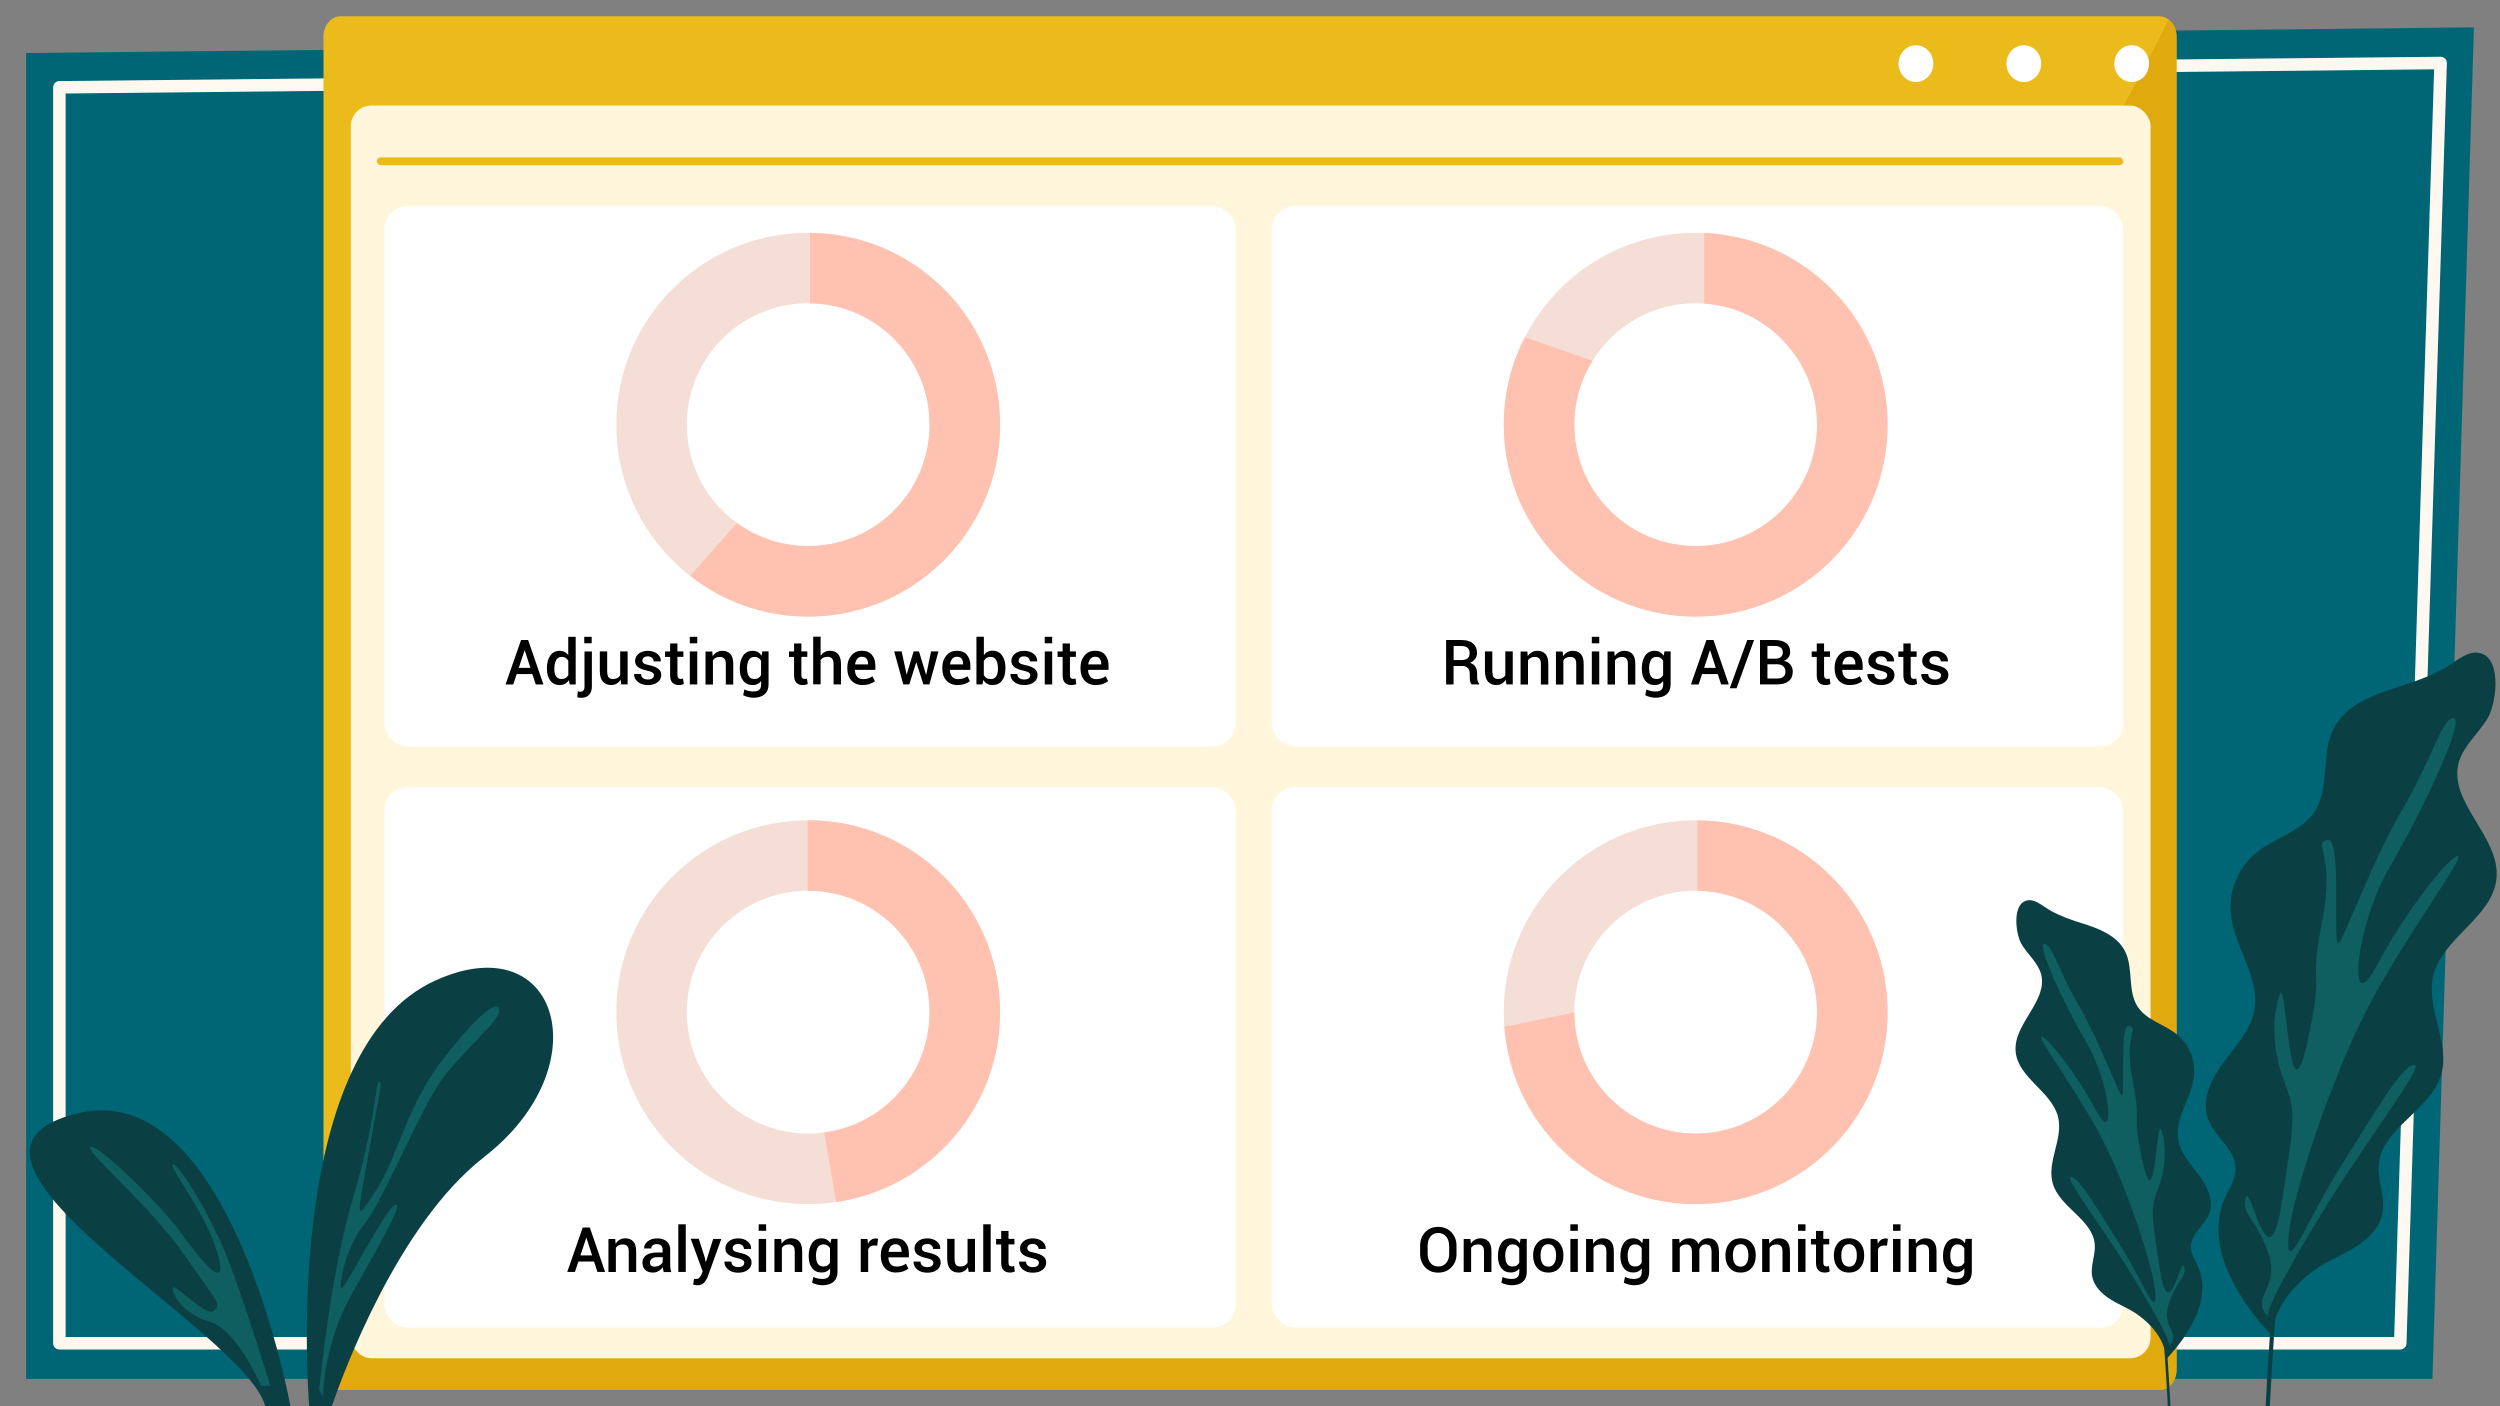 <?xml version="1.0" encoding="UTF-8"?>
<svg id="main" xmlns="http://www.w3.org/2000/svg" viewBox="0 0 400 225">
  <rect x="0" y="0" width="400" height="225" fill="#808080" stroke="none"/>
  <defs>
    <style>
      .cls-1 {
        fill: #0a4044;
      }

      .cls-1, .cls-2, .cls-3, .cls-4, .cls-5, .cls-6, .cls-7, .cls-8, .cls-9, .cls-10, .cls-11 {
        stroke-width: 0px;
      }

      .cls-2 {
        fill: #0f5e60;
      }

      .cls-3 {
        fill: #f4ded6;
      }

      .cls-5 {
        fill: #ffc2b0;
      }

      .cls-6 {
        fill: #ebbb1c;
      }

      .cls-7 {
        fill: #e0a90e;
      }

      .cls-8 {
        fill: #fff;
      }

      .cls-9 {
        fill: #006675;
      }

      .cls-10 {
        fill: #fef9f0;
      }

      .cls-11 {
        fill: #fff6dc;
      }
    </style>
  </defs>
  <g id="main-2" data-name="main">
    <g id="background">
      <polygon class="cls-9" points="395.83 4.38 389.19 220.62 4.17 220.62 4.17 8.48 395.83 4.38"/>
      <path class="cls-10" d="m8.5,214.92V13.97c0-.55.44-.99.99-1l381-3.89c.26.01.53.11.73.3.19.19.29.46.28.73l-6.46,204.84c-.02.54-.46.97-1,.97H9.5c-.55,0-1-.45-1-1ZM389.47,11.09L10.5,14.96v198.96s372.57,0,372.57,0l6.39-202.83Z"/>
    </g>
    <g id="plant">
      <path class="cls-1" d="m362.53,225h.64c.2-3.9.42-7.59.67-11.2.06-.85.12-1.72.18-2.58.12-1.54.24-3.11.36-4.7,1.59-19.33,4.4-41.33,9.41-58.43,2.36-8.05,5.2-15.01,8.63-20.1l-.53-.35c-3.18,4.72-5.86,11.02-8.11,18.3-1.19,3.84-2.26,7.94-3.23,12.23,0,0,0,0,0,0-.88,3.89-1.67,7.92-2.38,12.04-.52,2.98-.99,6.01-1.43,9.05-.6,4.15-1.12,8.33-1.59,12.47h0c-.62,5.58-1.14,11.09-1.55,16.38-.14,1.81-.27,3.59-.4,5.33,0,.1-.01.2-.02.3-.25,3.63-.48,7.33-.68,11.25Z"/>
      <path class="cls-1" d="m383.78,109.89c-4.06,1.25-8.49,2.92-10.41,6.7-2.08,4.11-.51,9.51-3.08,13.33-2.13,3.17-6.34,4.1-9.3,6.51-2.82,2.3-4.4,6.04-4.08,9.66.47,5.34,4.71,10.17,3.79,15.45-.57,3.23-2.95,5.77-4.91,8.39s-3.63,6-2.51,9.08c1.06,2.9,4.41,4.89,4.41,7.98,0,1.72-1.07,3.22-1.76,4.79-1.71,3.91-1.01,8.53.84,12.36,1.86,3.84,3.95,6.53,6.81,9.68.15-4.42,3.28-8.19,6.9-10.73,1.98-1.39,4.29-2.26,6.35-3.54,2.06-1.28,3.97-3.14,4.39-5.53.44-2.51-.83-5.04-.63-7.59.47-5.98,8.35-8.76,10.01-14.53,1.47-5.11-2.49-10.54-1.29-15.72,1.44-6.19,9.62-9.41,10.14-15.75.55-6.62-7.8-12.05-6.04-18.45.77-2.78,3.28-4.7,4.7-7.22,1.38-2.45,2.35-10.23-1.97-10.35-1.66-.05-3.59,1.69-4.93,2.45-2.36,1.33-4.84,2.21-7.43,3Z"/>
      <path class="cls-2" d="m362.95,210.69s-1.56.31,6.79-13.71c8.34-14.02,18.42-26.62,16.53-26.62s-6.19,7.47-11.6,16.03c-5.42,8.55-8.57,17.38-8.57,12.33,0-5.04,5.67-22.69,11.34-34.66,5.67-11.97,17.15-27.07,15.82-27.09s-8.43,8.89-13.07,17.67c-4.64,8.78-3.49-6.25,2.24-16.06,5.73-9.82,12.03-23.68,10.14-23.68s-3.12,5.89-8.18,14.6c-5.06,8.72-8.84,19.43-10.1,21.32-1.26,1.89.58-17.1-1.91-16.43-2.5.67,1.38,1.84-.87,13.23s.58,6.06-2.41,19.44c-2.99,13.38-3.18-10.94-4.34-7.92s-1.33,8.56.64,13.67,1.8,5.87-.32,19.67c-2.12,13.8-5-3.43-5.76-.8-.77,2.63,1.75,3.26,3.65,8.93s-3.15,6.93,0,10.08Z"/>
    </g>
    <g id="tab">
      <g id="group">
        <path class="cls-6" d="m348.24,5.83v213.34c0,1.79-1.23,3.23-2.75,3.23H54.51c-1.52,0-2.75-1.45-2.75-3.23V5.83c0-1.78,1.23-3.23,2.75-3.23h290.97c.56,0,1.07.19,1.5.53.75.57,1.25,1.57,1.25,2.69Z"/>
        <path class="cls-7" d="m348.24,5.83v213.34c0,1.79-1.23,3.23-2.75,3.23H54.52c-1.52,0-2.75-1.45-2.75-3.23v-8.91c7.45-.34,14.74-.93,21.89-1.75,1.08-.13,2.15-.25,3.21-.39,5.04-.63,9.99-1.36,14.87-2.21,5.31-.92,10.54-1.97,15.67-3.13C256.74,169,330.78,35.95,346.99,3.14c.75.57,1.25,1.56,1.25,2.69Z"/>
        <ellipse class="cls-8" cx="306.55" cy="10.18" rx="2.78" ry="2.94"/>
        <ellipse class="cls-8" cx="323.81" cy="10.18" rx="2.78" ry="2.94"/>
        <ellipse class="cls-8" cx="341.07" cy="10.18" rx="2.78" ry="2.94"/>
      </g>
      <rect class="cls-11" x="56.13" y="16.89" width="287.96" height="200.43" rx="3.29" ry="3.29"/>
    </g>
    <g id="frames">
      <rect class="cls-8" x="61.5" y="32.98" width="136.21" height="86.45" rx="3.69" ry="3.69"/>
      <rect class="cls-8" x="203.49" y="32.98" width="136.21" height="86.45" rx="3.69" ry="3.69"/>
      <rect class="cls-8" x="61.5" y="125.98" width="136.21" height="86.45" rx="3.69" ry="3.69"/>
      <rect class="cls-8" x="203.49" y="125.98" width="136.21" height="86.45" rx="3.69" ry="3.69"/>
    </g>
    <g id="titles">
      <g id="_1" data-name="1">
        <path class="cls-4" d="m85.19,107.85h-2.52l-.55,1.66h-1.23l2.48-7.11h1.13l2.45,7.11h-1.23l-.54-1.66Zm-2.19-.99h1.87l-.91-2.8h-.03l-.93,2.8Z"/>
        <path class="cls-4" d="m87.5,106.94c0-.84.18-1.52.54-2.04s.87-.77,1.52-.77c.29,0,.54.06.77.17.23.12.42.28.59.5v-2.91h1.19v7.62h-.96l-.14-.67c-.17.25-.37.44-.62.57-.24.13-.52.2-.83.2-.65,0-1.15-.24-1.51-.71s-.54-1.09-.54-1.86v-.1Zm1.19.1c0,.49.09.88.28,1.17.19.29.48.43.89.43.25,0,.46-.05.64-.16.17-.11.32-.26.43-.46v-2.3c-.11-.2-.25-.35-.43-.46s-.38-.16-.62-.16c-.4,0-.7.17-.89.51-.19.34-.29.78-.29,1.33v.1Z"/>
        <path class="cls-4" d="m94.7,104.23v5.59c0,.58-.15,1.03-.45,1.35s-.72.48-1.26.48c-.12,0-.22,0-.32-.02-.09-.01-.19-.03-.3-.06l.07-.95c.06.02.12.03.21.04.08.01.16.02.22.02.2,0,.36-.07.48-.21.12-.14.17-.35.17-.65v-5.59h1.19Zm-.03-1.31h-1.19v-1.03h1.19v1.03Z"/>
        <path class="cls-4" d="m99.3,108.73c-.16.28-.37.5-.63.65-.26.15-.55.23-.89.23-.57,0-1.01-.19-1.33-.56-.32-.37-.48-.95-.48-1.74v-3.09h1.18v3.1c0,.5.07.85.22,1.04s.38.28.68.28c.29,0,.53-.05.72-.15.19-.1.35-.25.46-.45v-3.82h1.19v5.28h-1.02l-.11-.78Z"/>
        <path class="cls-4" d="m104.64,108.07c0-.18-.08-.33-.23-.45-.16-.12-.45-.23-.88-.32-.62-.13-1.1-.31-1.43-.56-.33-.25-.49-.58-.49-1,0-.44.19-.82.56-1.14.38-.31.87-.47,1.48-.47s1.14.16,1.53.49.57.71.55,1.17v.03h-1.15c0-.21-.08-.4-.25-.56-.17-.16-.4-.24-.68-.24s-.5.06-.65.2c-.15.13-.22.29-.22.48,0,.18.07.32.21.43.14.11.43.2.86.29.65.13,1.14.32,1.46.57.33.25.49.59.49,1.01,0,.48-.2.86-.59,1.16-.39.3-.91.45-1.55.45-.69,0-1.23-.18-1.63-.53-.4-.35-.59-.76-.57-1.21v-.03h1.11c.01.31.12.53.33.67.21.14.46.21.76.21s.54-.06.71-.18c.17-.12.25-.28.25-.48Z"/>
        <path class="cls-4" d="m108.39,102.94v1.28h.95v.88h-.95v2.92c0,.22.05.37.14.47.09.09.22.14.38.14.07,0,.13,0,.19-.02.06-.01.12-.03.18-.05l.13.87c-.1.06-.22.1-.36.13-.14.03-.28.05-.43.05-.44,0-.78-.13-1.03-.38s-.37-.66-.37-1.2v-2.92h-.81v-.88h.81v-1.28h1.18Z"/>
        <path class="cls-4" d="m111.56,102.93h-1.19v-1.04h1.19v1.04Zm0,6.58h-1.19v-5.28h1.19v5.28Z"/>
        <path class="cls-4" d="m113.96,104.23l.07.76c.17-.27.39-.48.65-.63.26-.15.56-.23.89-.23.55,0,.98.17,1.29.51s.46.87.46,1.59v3.29h-1.19v-3.28c0-.41-.08-.7-.24-.87-.16-.17-.4-.26-.72-.26-.25,0-.47.05-.66.14s-.33.23-.44.4v3.87h-1.19v-5.28h1.08Z"/>
        <path class="cls-4" d="m118.36,106.94c0-.84.18-1.52.54-2.04s.87-.77,1.52-.77c.32,0,.59.07.83.2s.44.33.61.58l.12-.69h.99v5.28c0,.68-.21,1.21-.63,1.58s-1.02.56-1.79.56c-.26,0-.53-.04-.83-.11s-.57-.17-.81-.29l.19-.93c.2.1.43.18.68.24s.5.09.76.09c.43,0,.74-.09.94-.28.2-.18.3-.47.3-.85v-.54c-.17.21-.36.37-.59.48-.23.11-.49.16-.78.16-.65,0-1.15-.24-1.51-.71s-.54-1.09-.54-1.86v-.1Zm1.18.1c0,.49.09.88.28,1.17.19.29.49.43.89.43.25,0,.47-.05.64-.16.17-.11.31-.26.42-.46v-2.31c-.11-.19-.25-.34-.43-.45-.17-.11-.38-.16-.63-.16-.41,0-.71.17-.9.51-.19.34-.29.78-.29,1.33v.1Z"/>
        <path class="cls-4" d="m128.22,102.94v1.28h.95v.88h-.95v2.92c0,.22.05.37.14.47.09.09.22.14.38.14.07,0,.13,0,.19-.02.06-.01.12-.03.18-.05l.13.87c-.1.06-.22.1-.36.13-.14.03-.28.05-.43.05-.44,0-.78-.13-1.03-.38s-.37-.66-.37-1.2v-2.92h-.81v-.88h.81v-1.28h1.18Z"/>
        <path class="cls-4" d="m131.3,104.91c.18-.25.39-.44.64-.58.25-.14.53-.21.84-.21.56,0,1,.18,1.31.53.31.35.47.9.47,1.63v3.22h-1.19v-3.23c0-.41-.08-.71-.24-.9s-.4-.28-.72-.28c-.25,0-.47.04-.66.13s-.34.21-.45.37v3.9h-1.19v-7.62h1.19v3.02Z"/>
        <path class="cls-4" d="m138.03,109.61c-.77,0-1.37-.24-1.81-.73s-.65-1.12-.65-1.89v-.2c0-.77.22-1.41.65-1.92s1-.75,1.68-.75c.71,0,1.25.22,1.61.66.37.44.55,1.02.55,1.76v.64h-3.27v.02c0,.43.12.78.33,1.05s.54.41.97.41c.32,0,.6-.04.84-.12.24-.08.46-.19.66-.34l.39.78c-.2.18-.47.32-.8.44s-.71.18-1.15.18Zm-.13-4.53c-.31,0-.56.11-.74.33s-.3.51-.35.87v.02h2.08v-.09c0-.34-.08-.61-.24-.82-.16-.21-.41-.31-.75-.31Z"/>
        <path class="cls-4" d="m148.17,107.94h.03l.77-3.72h1.19l-1.45,5.28h-.97l-1.12-3.5h-.03l-1.1,3.5h-.97l-1.45-5.28h1.19l.79,3.67h.03l1.1-3.67h.86l1.12,3.72Z"/>
        <path class="cls-4" d="m153.23,109.61c-.77,0-1.37-.24-1.81-.73s-.65-1.12-.65-1.89v-.2c0-.77.22-1.41.65-1.92s1-.75,1.68-.75c.71,0,1.25.22,1.61.66.37.44.55,1.02.55,1.76v.64h-3.27v.02c0,.43.12.78.33,1.05s.54.41.97.41c.32,0,.6-.04.84-.12.24-.08.46-.19.66-.34l.39.78c-.2.18-.47.32-.8.44s-.71.18-1.15.18Zm-.13-4.53c-.31,0-.56.11-.74.33s-.3.51-.35.87v.02h2.08v-.09c0-.34-.08-.61-.24-.82-.16-.21-.41-.31-.75-.31Z"/>
        <path class="cls-4" d="m160.86,107.04c0,.77-.18,1.39-.54,1.86-.36.47-.87.71-1.52.71-.33,0-.62-.07-.86-.21s-.45-.34-.61-.6l-.14.7h-.96v-7.62h1.19v2.93c.16-.22.36-.4.59-.52.23-.12.49-.18.8-.18.66,0,1.17.26,1.53.77.36.51.54,1.19.54,2.04v.1Zm-1.19-.1c0-.55-.09-.99-.28-1.33-.19-.34-.49-.51-.9-.51-.26,0-.48.06-.66.18-.18.12-.32.28-.42.49v2.22c.1.21.24.38.42.49.18.12.4.17.67.17.41,0,.71-.14.89-.43s.28-.68.28-1.17v-.1Z"/>
        <path class="cls-4" d="m164.85,108.07c0-.18-.08-.33-.23-.45-.16-.12-.45-.23-.88-.32-.62-.13-1.1-.31-1.43-.56-.33-.25-.49-.58-.49-1,0-.44.19-.82.56-1.14.38-.31.87-.47,1.48-.47s1.14.16,1.53.49.57.71.55,1.17v.03h-1.15c0-.21-.08-.4-.25-.56-.17-.16-.4-.24-.68-.24s-.5.06-.65.2c-.15.13-.22.29-.22.48,0,.18.07.32.21.43.14.11.43.2.86.29.65.13,1.14.32,1.46.57.33.25.49.59.49,1.01,0,.48-.2.86-.59,1.16-.39.3-.91.45-1.55.45-.69,0-1.23-.18-1.63-.53-.4-.35-.59-.76-.57-1.21v-.03h1.11c.01.31.12.53.33.67.21.14.46.21.76.21s.54-.06.71-.18c.17-.12.25-.28.25-.48Z"/>
        <path class="cls-4" d="m168.35,102.93h-1.19v-1.04h1.19v1.04Zm0,6.58h-1.19v-5.28h1.19v5.28Z"/>
        <path class="cls-4" d="m171.19,102.94v1.28h.95v.88h-.95v2.92c0,.22.05.37.14.47.09.09.22.14.38.14.07,0,.13,0,.19-.02.06-.01.12-.03.18-.05l.13.87c-.1.06-.22.1-.36.13-.14.03-.28.05-.43.05-.44,0-.78-.13-1.03-.38s-.37-.66-.37-1.2v-2.92h-.81v-.88h.81v-1.28h1.18Z"/>
        <path class="cls-4" d="m175.34,109.61c-.77,0-1.37-.24-1.81-.73s-.65-1.12-.65-1.89v-.2c0-.77.22-1.41.65-1.92s1-.75,1.68-.75c.71,0,1.25.22,1.61.66.37.44.55,1.02.55,1.76v.64h-3.27v.02c0,.43.12.78.33,1.05s.54.41.97.41c.32,0,.6-.04.84-.12.24-.08.46-.19.66-.34l.39.78c-.2.18-.47.32-.8.44s-.71.18-1.15.18Zm-.13-4.53c-.31,0-.56.11-.74.33s-.3.51-.35.87v.02h2.08v-.09c0-.34-.08-.61-.24-.82-.16-.21-.41-.31-.75-.31Z"/>
      </g>
      <g id="_2" data-name="2">
        <path class="cls-4" d="m232.57,106.56v2.95h-1.19v-7.11h2.45c.79,0,1.4.18,1.84.54.43.36.65.87.65,1.53,0,.37-.09.68-.29.95s-.47.48-.83.64c.4.13.69.33.87.62.18.29.27.64.27,1.06v.59c0,.21.03.41.08.61.05.2.14.35.26.45v.11h-1.22c-.13-.11-.21-.27-.25-.5-.04-.23-.05-.46-.05-.68v-.57c0-.36-.1-.65-.31-.87s-.5-.32-.86-.32h-1.4Zm0-.95h1.2c.48,0,.82-.09,1.04-.27.22-.18.33-.46.33-.83s-.11-.64-.32-.84-.54-.31-.98-.31h-1.26v2.26Z"/>
        <path class="cls-4" d="m240.92,108.73c-.16.28-.37.5-.63.65-.26.15-.55.23-.89.23-.57,0-1.01-.19-1.33-.56-.32-.37-.48-.95-.48-1.74v-3.09h1.18v3.1c0,.5.07.85.22,1.04s.38.28.68.28c.29,0,.53-.05.72-.15.19-.1.35-.25.46-.45v-3.82h1.19v5.28h-1.02l-.11-.78Z"/>
        <path class="cls-4" d="m244.37,104.23l.07.76c.17-.27.39-.48.65-.63.26-.15.56-.23.89-.23.55,0,.98.17,1.29.51s.46.87.46,1.59v3.29h-1.19v-3.28c0-.41-.08-.7-.24-.87-.16-.17-.4-.26-.72-.26-.25,0-.47.05-.66.14s-.33.23-.44.4v3.87h-1.19v-5.28h1.08Z"/>
        <path class="cls-4" d="m250.03,104.23l.07.76c.17-.27.39-.48.65-.63.26-.15.56-.23.89-.23.55,0,.98.17,1.29.51s.46.87.46,1.59v3.29h-1.19v-3.28c0-.41-.08-.7-.24-.87-.16-.17-.4-.26-.72-.26-.25,0-.47.05-.66.14s-.33.23-.44.4v3.87h-1.19v-5.28h1.08Z"/>
        <path class="cls-4" d="m255.88,102.93h-1.19v-1.04h1.19v1.04Zm0,6.58h-1.19v-5.28h1.19v5.28Z"/>
        <path class="cls-4" d="m258.29,104.23l.07.76c.17-.27.39-.48.65-.63.26-.15.56-.23.89-.23.55,0,.98.17,1.29.51s.46.87.46,1.59v3.29h-1.19v-3.28c0-.41-.08-.7-.24-.87-.16-.17-.4-.26-.72-.26-.25,0-.47.05-.66.14s-.33.23-.44.4v3.87h-1.19v-5.28h1.08Z"/>
        <path class="cls-4" d="m262.69,106.94c0-.84.18-1.52.54-2.04s.87-.77,1.52-.77c.32,0,.59.07.83.2s.44.33.61.58l.12-.69h.99v5.28c0,.68-.21,1.21-.63,1.58s-1.02.56-1.79.56c-.26,0-.53-.04-.83-.11s-.57-.17-.81-.29l.19-.93c.2.1.43.18.68.24s.5.09.76.09c.43,0,.74-.09.94-.28.2-.18.3-.47.3-.85v-.54c-.17.21-.36.37-.59.48-.23.11-.49.16-.78.16-.65,0-1.15-.24-1.51-.71s-.54-1.09-.54-1.86v-.1Zm1.18.1c0,.49.09.88.28,1.17.19.29.49.43.89.43.25,0,.47-.05.64-.16.17-.11.31-.26.42-.46v-2.31c-.11-.19-.25-.34-.43-.45-.17-.11-.38-.16-.63-.16-.41,0-.71.17-.9.51-.19.34-.29.78-.29,1.33v.1Z"/>
        <path class="cls-4" d="m274.85,107.85h-2.52l-.55,1.66h-1.23l2.48-7.11h1.13l2.45,7.11h-1.23l-.54-1.66Zm-2.19-.99h1.87l-.91-2.8h-.03l-.93,2.8Z"/>
        <path class="cls-4" d="m277.85,110.12h-1.09l2.8-7.72h1.09l-2.8,7.72Z"/>
        <path class="cls-4" d="m281.6,109.51v-7.11h2.33c.79,0,1.4.16,1.84.49.44.32.66.81.66,1.45,0,.31-.09.59-.27.84-.18.25-.42.44-.74.57.46.07.81.27,1.05.59.25.32.37.69.37,1.12,0,.67-.22,1.17-.65,1.52-.44.35-1.04.52-1.81.52h-2.79Zm1.19-4.12h1.27c.37,0,.66-.09.87-.26.21-.17.32-.42.32-.74,0-.35-.11-.61-.34-.78s-.55-.26-.98-.26h-1.14v2.04Zm0,.88v2.29h1.6c.41,0,.73-.09.95-.28.22-.19.33-.46.33-.81s-.11-.64-.33-.85c-.22-.21-.52-.32-.92-.34h-1.64Z"/>
        <path class="cls-4" d="m291.85,102.94v1.28h.95v.88h-.95v2.92c0,.22.05.37.14.47.09.09.22.14.38.14.07,0,.13,0,.19-.02.06-.01.12-.03.18-.05l.13.87c-.1.06-.22.1-.36.13-.14.03-.28.05-.43.05-.44,0-.78-.13-1.03-.38s-.37-.66-.37-1.2v-2.92h-.81v-.88h.81v-1.28h1.18Z"/>
        <path class="cls-4" d="m296,109.61c-.77,0-1.37-.24-1.81-.73s-.65-1.12-.65-1.89v-.2c0-.77.22-1.41.65-1.92s1-.75,1.68-.75c.71,0,1.25.22,1.61.66.37.44.55,1.02.55,1.76v.64h-3.27v.02c0,.43.12.78.33,1.05s.54.41.97.41c.32,0,.6-.04.84-.12.24-.08.46-.19.66-.34l.39.78c-.2.18-.47.32-.8.44s-.71.18-1.15.18Zm-.13-4.53c-.31,0-.56.11-.74.33s-.3.51-.35.87v.02h2.08v-.09c0-.34-.08-.61-.24-.82-.16-.21-.41-.31-.75-.31Z"/>
        <path class="cls-4" d="m301.96,108.07c0-.18-.08-.33-.23-.45-.16-.12-.45-.23-.88-.32-.62-.13-1.1-.31-1.43-.56-.33-.25-.49-.58-.49-1,0-.44.19-.82.56-1.14.38-.31.87-.47,1.48-.47s1.14.16,1.53.49.57.71.55,1.17v.03h-1.15c0-.21-.08-.4-.25-.56-.17-.16-.4-.24-.68-.24s-.5.06-.65.2c-.15.13-.22.29-.22.48,0,.18.07.32.21.43.14.11.43.2.86.29.65.13,1.14.32,1.46.57.33.25.49.59.49,1.01,0,.48-.2.86-.59,1.16-.39.3-.91.45-1.55.45-.69,0-1.23-.18-1.63-.53-.4-.35-.59-.76-.57-1.21v-.03h1.11c.01.31.12.53.33.67.21.14.46.21.76.21s.54-.06.71-.18c.17-.12.25-.28.25-.48Z"/>
        <path class="cls-4" d="m305.71,102.94v1.28h.95v.88h-.95v2.92c0,.22.05.37.14.47.09.09.22.14.38.14.07,0,.13,0,.19-.02.06-.01.12-.03.18-.05l.13.87c-.1.06-.22.1-.36.13-.14.03-.28.05-.43.05-.44,0-.78-.13-1.03-.38s-.37-.66-.37-1.2v-2.92h-.81v-.88h.81v-1.28h1.18Z"/>
        <path class="cls-4" d="m310.58,108.07c0-.18-.08-.33-.23-.45-.16-.12-.45-.23-.88-.32-.62-.13-1.1-.31-1.43-.56-.33-.25-.49-.58-.49-1,0-.44.19-.82.56-1.14.38-.31.87-.47,1.48-.47s1.14.16,1.53.49.57.71.55,1.17v.03h-1.15c0-.21-.08-.4-.25-.56-.17-.16-.4-.24-.68-.24s-.5.06-.65.2c-.15.13-.22.29-.22.48,0,.18.07.32.21.43.14.11.43.2.86.29.65.13,1.14.32,1.46.57.33.25.49.59.49,1.01,0,.48-.2.86-.59,1.16-.39.3-.91.45-1.55.45-.69,0-1.23-.18-1.63-.53-.4-.35-.59-.76-.57-1.21v-.03h1.11c.01.31.12.53.33.67.21.14.46.21.76.21s.54-.06.71-.18c.17-.12.25-.28.25-.48Z"/>
      </g>
      <g id="_3" data-name="3">
        <path class="cls-4" d="m95.06,201.85h-2.52l-.55,1.66h-1.23l2.48-7.11h1.13l2.45,7.11h-1.23l-.54-1.66Zm-2.19-.99h1.87l-.91-2.8h-.03l-.93,2.8Z"/>
        <path class="cls-4" d="m98.43,198.23l.07.76c.17-.27.39-.48.65-.63.26-.15.56-.23.89-.23.55,0,.98.17,1.29.51s.46.87.46,1.59v3.29h-1.19v-3.28c0-.41-.08-.7-.24-.87-.16-.17-.4-.26-.72-.26-.25,0-.47.05-.66.14-.19.1-.33.23-.44.4v3.87h-1.19v-5.28h1.08Z"/>
        <path class="cls-4" d="m106.2,203.51c-.04-.13-.08-.26-.11-.39-.03-.13-.05-.25-.06-.38-.16.25-.37.46-.64.62-.27.17-.57.25-.89.25-.55,0-.97-.14-1.27-.42-.29-.28-.44-.67-.44-1.17s.2-.91.61-1.19c.4-.29.97-.43,1.7-.43h.92v-.46c0-.28-.08-.49-.24-.65s-.39-.23-.7-.23c-.27,0-.49.06-.64.19-.16.13-.24.29-.24.5h-1.14s0-.02,0-.02c-.02-.42.16-.79.56-1.11s.91-.48,1.55-.48,1.11.16,1.49.47c.38.31.57.76.57,1.35v2.35c0,.22.01.43.04.63.03.2.08.4.14.59h-1.2Zm-1.45-.85c.3,0,.56-.08.8-.22s.4-.32.48-.51v-.78h-.94c-.35,0-.62.09-.81.26-.2.17-.29.37-.29.6,0,.2.07.36.2.48.13.12.32.18.57.18Z"/>
        <path class="cls-4" d="m109.72,203.51h-1.19v-7.62h1.19v7.62Z"/>
        <path class="cls-4" d="m112.8,201.39l.12.53h.03l1.16-3.69h1.3l-2.19,6.08c-.14.37-.34.68-.59.94s-.61.39-1.08.39c-.1,0-.2,0-.32-.03s-.22-.04-.32-.07l.13-.92s.1,0,.18.01.14,0,.18,0c.21,0,.39-.07.51-.22.13-.15.23-.32.32-.51l.2-.48-1.92-5.22h1.29l1.01,3.16Z"/>
        <path class="cls-4" d="m119.09,202.07c0-.18-.08-.33-.23-.45-.15-.12-.45-.22-.88-.32-.62-.13-1.1-.31-1.43-.56-.33-.25-.49-.58-.49-1,0-.44.19-.82.56-1.13.37-.31.87-.47,1.48-.47s1.14.16,1.53.49c.39.32.57.71.55,1.17v.03h-1.15c0-.21-.08-.4-.25-.56-.17-.16-.4-.24-.68-.24s-.5.07-.65.2c-.15.13-.22.29-.22.48,0,.18.07.32.21.43.14.11.43.2.86.29.65.13,1.14.32,1.46.57.33.25.49.59.49,1.01,0,.48-.2.86-.59,1.17-.39.3-.91.45-1.55.45-.69,0-1.23-.18-1.63-.53-.4-.35-.59-.76-.57-1.21v-.03h1.11c.01.31.12.53.33.67.21.14.46.21.76.21s.54-.06.71-.18c.17-.12.25-.28.25-.48Z"/>
        <path class="cls-4" d="m122.58,196.93h-1.19v-1.04h1.19v1.04Zm0,6.58h-1.19v-5.28h1.19v5.28Z"/>
        <path class="cls-4" d="m124.99,198.23l.07.76c.17-.27.39-.48.65-.63.26-.15.56-.23.89-.23.55,0,.98.17,1.29.51s.46.87.46,1.59v3.29h-1.19v-3.28c0-.41-.08-.7-.24-.87-.16-.17-.4-.26-.72-.26-.25,0-.47.05-.66.14-.19.1-.33.23-.44.4v3.87h-1.19v-5.28h1.08Z"/>
        <path class="cls-4" d="m129.39,200.94c0-.84.18-1.52.54-2.04.36-.52.87-.77,1.52-.77.32,0,.59.07.83.2.24.14.44.33.61.58l.12-.69h.99v5.28c0,.68-.21,1.21-.63,1.58s-1.02.56-1.79.56c-.26,0-.54-.04-.83-.11-.3-.07-.57-.17-.81-.29l.19-.93c.2.1.43.18.68.24.25.06.5.08.76.08.43,0,.74-.09.94-.28.2-.18.3-.47.3-.85v-.54c-.17.21-.36.37-.59.48-.23.11-.49.16-.78.16-.65,0-1.15-.24-1.51-.71s-.54-1.09-.54-1.86v-.1Zm1.18.1c0,.49.09.88.28,1.17.19.29.49.43.89.43.25,0,.47-.05.64-.16.17-.11.32-.26.42-.46v-2.31c-.11-.19-.25-.34-.43-.45-.17-.11-.38-.16-.63-.16-.41,0-.71.17-.9.51-.19.34-.29.78-.29,1.33v.1Z"/>
        <path class="cls-4" d="m140.36,199.3l-.51-.02c-.23,0-.42.05-.58.15-.15.1-.27.24-.36.42v3.67h-1.19v-5.28h1.08l.08.77c.13-.27.3-.48.51-.63s.45-.23.73-.23c.07,0,.14,0,.2.02.06.01.12.03.17.04l-.14,1.11Z"/>
        <path class="cls-4" d="m143.39,203.61c-.77,0-1.38-.24-1.81-.73-.43-.49-.65-1.12-.65-1.89v-.2c0-.77.22-1.41.65-1.92.43-.5,1-.75,1.68-.75.71,0,1.25.22,1.61.66.36.44.55,1.02.55,1.75v.64h-3.27v.02c0,.43.12.78.33,1.05s.54.41.97.41c.32,0,.6-.04.84-.12.24-.08.46-.19.66-.34l.39.78c-.2.18-.47.32-.8.44s-.71.18-1.15.18Zm-.13-4.53c-.31,0-.56.11-.74.33-.19.22-.3.51-.35.87v.02h2.08v-.09c0-.34-.08-.61-.24-.82-.16-.21-.41-.31-.75-.31Z"/>
        <path class="cls-4" d="m149.35,202.07c0-.18-.08-.33-.23-.45-.15-.12-.45-.22-.88-.32-.62-.13-1.1-.31-1.43-.56-.33-.25-.49-.58-.49-1,0-.44.19-.82.56-1.13.37-.31.87-.47,1.48-.47s1.14.16,1.53.49c.39.32.57.71.55,1.17v.03h-1.15c0-.21-.08-.4-.25-.56-.17-.16-.4-.24-.68-.24s-.5.07-.65.2c-.15.13-.22.29-.22.48,0,.18.07.32.21.43.14.11.43.2.86.29.65.13,1.14.32,1.46.57.33.25.49.59.49,1.01,0,.48-.2.86-.59,1.17-.39.3-.91.45-1.55.45-.69,0-1.23-.18-1.63-.53-.4-.35-.59-.76-.57-1.21v-.03h1.11c.01.31.12.53.33.67.21.14.46.21.76.21s.54-.06.71-.18c.17-.12.25-.28.25-.48Z"/>
        <path class="cls-4" d="m154.88,202.73c-.16.28-.37.5-.63.65-.25.15-.55.23-.89.23-.57,0-1.01-.19-1.33-.56-.32-.37-.48-.95-.48-1.74v-3.09h1.18v3.1c0,.5.07.85.22,1.04.15.19.37.28.68.28.29,0,.53-.05.72-.15.19-.1.35-.25.46-.45v-3.82h1.19v5.28h-1.02l-.11-.78Z"/>
        <path class="cls-4" d="m158.51,203.51h-1.19v-7.62h1.19v7.62Z"/>
        <path class="cls-4" d="m161.36,196.94v1.28h.95v.88h-.95v2.92c0,.22.05.37.14.47.09.09.22.14.38.14.06,0,.13,0,.19-.02.06-.01.12-.03.18-.05l.13.87c-.1.05-.22.1-.36.13-.14.03-.28.05-.43.05-.44,0-.78-.13-1.03-.38-.25-.26-.37-.66-.37-1.2v-2.92h-.81v-.88h.81v-1.28h1.18Z"/>
        <path class="cls-4" d="m166.23,202.07c0-.18-.08-.33-.23-.45-.15-.12-.45-.22-.88-.32-.62-.13-1.1-.31-1.43-.56-.33-.25-.49-.58-.49-1,0-.44.19-.82.56-1.13.37-.31.87-.47,1.48-.47s1.14.16,1.53.49c.39.32.57.71.55,1.17v.03h-1.15c0-.21-.08-.4-.25-.56-.17-.16-.4-.24-.68-.24s-.5.07-.65.2c-.15.13-.22.29-.22.48,0,.18.07.32.21.43.14.11.43.2.86.29.65.13,1.14.32,1.46.57.33.25.49.59.49,1.01,0,.48-.2.86-.59,1.17-.39.3-.91.45-1.55.45-.69,0-1.23-.18-1.63-.53-.4-.35-.59-.76-.57-1.21v-.03h1.11c.01.31.12.53.33.67.21.14.46.21.76.21s.54-.06.71-.18c.17-.12.25-.28.25-.48Z"/>
      </g>
      <g id="_4" data-name="4">
        <path class="cls-4" d="m233.05,200.6c0,.87-.27,1.59-.82,2.16-.54.57-1.25.86-2.13.86s-1.54-.29-2.08-.86c-.53-.57-.8-1.29-.8-2.16v-1.28c0-.87.27-1.59.8-2.16s1.22-.86,2.08-.86,1.58.29,2.12.86.82,1.29.82,2.16v1.28Zm-1.19-1.29c0-.59-.16-1.08-.47-1.46-.32-.38-.74-.57-1.28-.57s-.94.19-1.24.57c-.3.38-.45.87-.45,1.46v1.29c0,.6.15,1.09.45,1.47.3.38.71.57,1.24.57s.97-.19,1.29-.57c.31-.38.47-.87.47-1.47v-1.29Z"/>
        <path class="cls-4" d="m235.27,198.23l.07.76c.17-.27.39-.48.65-.63.26-.15.56-.23.89-.23.55,0,.98.17,1.29.51s.46.87.46,1.59v3.29h-1.19v-3.28c0-.41-.08-.7-.24-.87-.16-.17-.4-.26-.72-.26-.25,0-.47.05-.66.14-.19.1-.33.23-.44.4v3.87h-1.19v-5.28h1.08Z"/>
        <path class="cls-4" d="m239.67,200.94c0-.84.18-1.52.54-2.04.36-.52.87-.77,1.52-.77.32,0,.59.07.83.2.24.14.44.33.61.58l.12-.69h.99v5.28c0,.68-.21,1.21-.63,1.58s-1.02.56-1.79.56c-.26,0-.54-.04-.83-.11-.3-.07-.57-.17-.81-.29l.19-.93c.2.1.43.18.68.24.25.06.5.08.76.08.43,0,.74-.09.94-.28.2-.18.3-.47.3-.85v-.54c-.17.21-.36.37-.59.48-.23.11-.49.16-.78.16-.65,0-1.15-.24-1.51-.71s-.54-1.09-.54-1.86v-.1Zm1.18.1c0,.49.09.88.28,1.17.19.29.49.43.89.43.25,0,.47-.05.64-.16.17-.11.32-.26.42-.46v-2.31c-.11-.19-.25-.34-.43-.45-.17-.11-.38-.16-.63-.16-.41,0-.71.17-.9.51-.19.34-.29.78-.29,1.33v.1Z"/>
        <path class="cls-4" d="m245.3,200.82c0-.79.22-1.43.65-1.94.43-.5,1.02-.75,1.77-.75s1.35.25,1.78.75c.43.5.65,1.15.65,1.94v.1c0,.79-.22,1.44-.65,1.94-.43.5-1.02.75-1.77.75s-1.35-.25-1.78-.75c-.43-.5-.65-1.15-.65-1.94v-.1Zm1.19.1c0,.52.1.94.3,1.26.2.32.51.48.94.48s.72-.16.93-.49c.21-.32.31-.74.31-1.26v-.1c0-.5-.1-.92-.31-1.25-.21-.33-.52-.49-.94-.49s-.72.16-.93.49c-.2.33-.3.74-.3,1.25v.1Z"/>
        <path class="cls-4" d="m252.45,196.93h-1.19v-1.04h1.19v1.04Zm0,6.58h-1.19v-5.28h1.19v5.28Z"/>
        <path class="cls-4" d="m254.85,198.23l.07.76c.17-.27.39-.48.65-.63.26-.15.56-.23.89-.23.55,0,.98.17,1.29.51s.46.87.46,1.59v3.29h-1.19v-3.28c0-.41-.08-.7-.24-.87-.16-.17-.4-.26-.72-.26-.25,0-.47.05-.66.14-.19.1-.33.23-.44.4v3.87h-1.19v-5.28h1.08Z"/>
        <path class="cls-4" d="m259.26,200.94c0-.84.18-1.52.54-2.04.36-.52.87-.77,1.52-.77.32,0,.59.07.83.2.24.14.44.33.61.58l.12-.69h.99v5.28c0,.68-.21,1.21-.63,1.58s-1.02.56-1.79.56c-.26,0-.54-.04-.83-.11-.3-.07-.57-.17-.81-.29l.19-.93c.2.1.43.18.68.24.25.06.5.08.76.08.43,0,.74-.09.94-.28.2-.18.3-.47.3-.85v-.54c-.17.21-.36.37-.59.48-.23.11-.49.16-.78.16-.65,0-1.15-.24-1.51-.71s-.54-1.09-.54-1.86v-.1Zm1.18.1c0,.49.09.88.28,1.17.19.29.49.43.89.43.25,0,.47-.05.64-.16.17-.11.32-.26.42-.46v-2.31c-.11-.19-.25-.34-.43-.45-.17-.11-.38-.16-.63-.16-.41,0-.71.17-.9.51-.19.34-.29.78-.29,1.33v.1Z"/>
        <path class="cls-4" d="m268.68,198.23l.06.69c.17-.25.39-.44.65-.58.26-.14.56-.21.9-.21s.64.08.89.23c.25.16.43.39.56.7.16-.29.38-.52.64-.69.27-.17.58-.25.94-.25.53,0,.95.18,1.26.55.31.37.46.93.46,1.68v3.15h-1.19v-3.15c0-.46-.08-.79-.23-.97-.15-.19-.39-.28-.7-.28-.25,0-.47.07-.64.21s-.3.32-.38.55c0,.05,0,.09,0,.13,0,.04,0,.07,0,.1v3.42h-1.19v-3.15c0-.45-.08-.77-.24-.96-.16-.2-.39-.29-.7-.29-.24,0-.45.05-.61.14-.17.09-.3.22-.4.39v3.88h-1.19v-5.28h1.08Z"/>
        <path class="cls-4" d="m276.07,200.82c0-.79.22-1.43.65-1.94.43-.5,1.02-.75,1.77-.75s1.35.25,1.78.75c.43.5.65,1.15.65,1.94v.1c0,.79-.22,1.44-.65,1.94-.43.5-1.02.75-1.77.75s-1.35-.25-1.78-.75c-.43-.5-.65-1.15-.65-1.94v-.1Zm1.19.1c0,.52.1.94.3,1.26.2.32.51.48.94.48s.72-.16.93-.49c.21-.32.31-.74.31-1.26v-.1c0-.5-.1-.92-.31-1.25-.21-.33-.52-.49-.94-.49s-.72.16-.93.49c-.2.33-.3.74-.3,1.25v.1Z"/>
        <path class="cls-4" d="m283.03,198.23l.07.76c.17-.27.39-.48.65-.63.26-.15.56-.23.89-.23.55,0,.98.17,1.29.51s.46.87.46,1.59v3.29h-1.19v-3.28c0-.41-.08-.7-.24-.87-.16-.17-.4-.26-.72-.26-.25,0-.47.05-.66.14-.19.1-.33.23-.44.4v3.87h-1.19v-5.28h1.08Z"/>
        <path class="cls-4" d="m288.88,196.93h-1.19v-1.04h1.19v1.04Zm0,6.58h-1.19v-5.28h1.19v5.28Z"/>
        <path class="cls-4" d="m291.73,196.94v1.28h.95v.88h-.95v2.92c0,.22.05.37.14.47.09.09.22.14.38.14.06,0,.13,0,.19-.02.06-.01.12-.03.18-.05l.13.87c-.1.05-.22.1-.36.13-.14.03-.28.05-.43.05-.44,0-.78-.13-1.03-.38-.25-.26-.37-.66-.37-1.2v-2.92h-.81v-.88h.81v-1.28h1.18Z"/>
        <path class="cls-4" d="m293.42,200.82c0-.79.22-1.43.65-1.94.43-.5,1.02-.75,1.77-.75s1.35.25,1.78.75c.43.5.65,1.15.65,1.94v.1c0,.79-.22,1.44-.65,1.94-.43.5-1.02.75-1.77.75s-1.35-.25-1.78-.75c-.43-.5-.65-1.15-.65-1.94v-.1Zm1.19.1c0,.52.1.94.3,1.26.2.32.51.48.94.48s.72-.16.93-.49c.21-.32.31-.74.31-1.26v-.1c0-.5-.1-.92-.31-1.25-.21-.33-.52-.49-.94-.49s-.72.16-.93.49c-.2.33-.3.74-.3,1.25v.1Z"/>
        <path class="cls-4" d="m301.93,199.3l-.51-.02c-.23,0-.42.05-.58.15-.15.1-.27.24-.36.42v3.67h-1.19v-5.28h1.08l.08.77c.13-.27.3-.48.51-.63s.45-.23.73-.23c.07,0,.14,0,.2.02.06.01.12.03.17.04l-.14,1.11Z"/>
        <path class="cls-4" d="m304.08,196.93h-1.19v-1.04h1.19v1.04Zm0,6.58h-1.19v-5.28h1.19v5.28Z"/>
        <path class="cls-4" d="m306.48,198.23l.07.76c.17-.27.39-.48.65-.63.26-.15.56-.23.89-.23.55,0,.98.17,1.29.51s.46.87.46,1.59v3.29h-1.19v-3.28c0-.41-.08-.7-.24-.87-.16-.17-.4-.26-.72-.26-.25,0-.47.05-.66.14-.19.1-.33.23-.44.4v3.87h-1.19v-5.28h1.08Z"/>
        <path class="cls-4" d="m310.88,200.94c0-.84.18-1.52.54-2.04.36-.52.87-.77,1.52-.77.32,0,.59.07.83.2.24.14.44.33.61.58l.12-.69h.99v5.28c0,.68-.21,1.21-.63,1.58s-1.02.56-1.79.56c-.26,0-.54-.04-.83-.11-.3-.07-.57-.17-.81-.29l.19-.93c.2.1.43.18.68.24.25.06.5.08.76.08.43,0,.74-.09.94-.28.2-.18.3-.47.3-.85v-.54c-.17.21-.36.37-.59.48-.23.11-.49.16-.78.16-.65,0-1.15-.24-1.51-.71s-.54-1.09-.54-1.86v-.1Zm1.18.1c0,.49.09.88.28,1.17.19.29.49.43.89.43.25,0,.47-.05.64-.16.17-.11.32-.26.42-.46v-2.31c-.11-.19-.25-.34-.43-.45-.17-.11-.38-.16-.63-.16-.41,0-.71.17-.9.51-.19.34-.29.78-.29,1.33v.1Z"/>
      </g>
    </g>
    <rect id="bar" class="cls-6" x="60.28" y="25.18" width="279.45" height="1.25" rx=".63" ry=".63"/>
    <g id="charts">
      <path class="cls-3" d="m158.79,59.37c-1.47-5.08-4.22-9.61-7.88-13.23-5.48-5.45-13-8.81-21.31-8.88-.1-.01-.19-.01-.29-.01-14.32,0-26.36,9.81-29.75,23.08-.62,2.44-.95,4.99-.95,7.62,0,7.1,2.41,13.64,6.46,18.84,1.56,2,3.36,3.8,5.35,5.36,5.21,4.07,11.77,6.5,18.89,6.5,3.14,0,6.18-.47,9.03-1.35,8.13-2.5,14.82-8.28,18.52-15.8,2.02-4.09,3.15-8.69,3.15-13.55,0-2.98-.43-5.86-1.22-8.58Zm-12.07,17.19c-2.35,4.75-6.58,8.39-11.71,9.96-1.8.56-3.72.85-5.7.85-4.26,0-8.2-1.37-11.4-3.69-1.46-1.07-2.77-2.32-3.88-3.74-2.6-3.3-4.14-7.47-4.14-11.99,0-1.69.21-3.33.62-4.9,2.16-8.36,9.76-14.53,18.8-14.53.1,0,.19,0,.29.01,5.2.07,9.89,2.18,13.34,5.58.03.03.06.06.08.1,2.32,2.3,4.05,5.18,4.97,8.41.49,1.69.74,3.48.74,5.33,0,3.09-.72,6.02-2.01,8.61Z"/>
      <path class="cls-3" d="m300.79,59.37c-1.47-5.08-4.22-9.61-7.88-13.23-5.24-5.21-12.36-8.52-20.25-8.86-.45-.02-.9-.03-1.35-.03-11.91,0-22.24,6.78-27.32,16.7-1.04,2.01-1.86,4.15-2.43,6.38-.62,2.44-.95,4.99-.95,7.62,0,7.1,2.41,13.64,6.46,18.84,5.62,7.22,14.39,11.86,24.24,11.86,3.14,0,6.18-.47,9.03-1.35,8.13-2.5,14.82-8.28,18.52-15.8,2.02-4.09,3.15-8.69,3.15-13.55,0-2.98-.43-5.86-1.22-8.58Zm-12.07,17.19c-2.35,4.75-6.58,8.39-11.71,9.96-1.8.56-3.72.85-5.7.85-6.2,0-11.72-2.91-15.28-7.43-2.6-3.3-4.14-7.47-4.14-11.99,0-1.69.21-3.33.62-4.9.49-1.9,1.27-3.69,2.28-5.32,3.41-5.53,9.54-9.21,16.52-9.21.45,0,.91.02,1.35.05,4.77.32,9.07,2.38,12.28,5.54.03.03.06.06.08.1,2.32,2.3,4.05,5.18,4.97,8.41.49,1.69.74,3.48.74,5.33,0,3.09-.72,6.02-2.01,8.61Z"/>
      <path class="cls-3" d="m158.79,153.37c-1.47-5.08-4.22-9.61-7.88-13.23-5.54-5.51-13.18-8.89-21.6-8.89h-.08c-14.28.04-26.29,9.83-29.67,23.08-.62,2.44-.95,4.99-.95,7.62,0,7.1,2.41,13.64,6.46,18.84,5.62,7.22,14.39,11.86,24.24,11.86,1.52,0,3.02-.11,4.48-.33,1.56-.22,3.08-.57,4.55-1.02,8.13-2.5,14.82-8.28,18.52-15.8,2.02-4.09,3.15-8.69,3.15-13.55,0-2.98-.43-5.86-1.22-8.58Zm-12.07,17.19c-2.35,4.75-6.58,8.39-11.71,9.96-1.01.31-2.06.54-3.13.68-.84.11-1.7.17-2.57.17-6.2,0-11.72-2.91-15.28-7.43-2.6-3.3-4.14-7.47-4.14-11.99,0-1.69.21-3.33.62-4.9,2.15-8.34,9.71-14.49,18.72-14.53h.08c5.31,0,10.12,2.13,13.63,5.59.03.03.06.06.08.1,2.32,2.3,4.05,5.18,4.97,8.41.49,1.69.74,3.48.74,5.33,0,3.09-.72,6.02-2.01,8.61Z"/>
      <path class="cls-3" d="m300.79,153.37c-1.47-5.08-4.22-9.61-7.88-13.23-5.48-5.45-13.01-8.81-21.32-8.88-.09-.01-.19-.01-.28-.01-14.32,0-26.36,9.81-29.75,23.08-.62,2.44-.95,4.99-.95,7.62,0,.79.03,1.57.09,2.34.46,6.19,2.77,11.88,6.37,16.5,5.62,7.22,14.39,11.86,24.24,11.86,3.14,0,6.18-.47,9.03-1.35,8.13-2.5,14.82-8.28,18.52-15.8,2.02-4.09,3.15-8.69,3.15-13.55,0-2.98-.43-5.86-1.22-8.58Zm-12.07,17.19c-2.35,4.75-6.58,8.39-11.71,9.96-1.8.56-3.72.85-5.7.85-6.2,0-11.72-2.91-15.28-7.43-2.59-3.29-4.13-7.45-4.14-11.95v-.04c0-1.69.21-3.33.62-4.9,2.16-8.36,9.76-14.53,18.8-14.53.09,0,.19,0,.28.01,5.2.07,9.9,2.18,13.35,5.58.03.03.06.06.08.1,2.32,2.3,4.05,5.18,4.97,8.41.49,1.69.74,3.48.74,5.33,0,3.09-.72,6.02-2.01,8.61Z"/>
      <path class="cls-5" d="m160.01,67.95c0,4.86-1.13,9.46-3.15,13.55-3.7,7.52-10.39,13.3-18.52,15.8-2.85.88-5.89,1.35-9.03,1.35-7.12,0-13.68-2.43-18.89-6.5l7.49-8.47c3.2,2.32,7.14,3.69,11.4,3.69,1.98,0,3.9-.29,5.7-.85,5.13-1.57,9.36-5.21,11.71-9.96,1.29-2.59,2.01-5.52,2.01-8.61,0-1.85-.25-3.64-.74-5.33-.92-3.23-2.65-6.11-4.97-8.41-.02-.04-.05-.07-.08-.1-3.45-3.4-8.14-5.51-13.34-5.58v-11.27c8.31.07,15.83,3.43,21.31,8.88,3.66,3.62,6.41,8.15,7.88,13.23.79,2.72,1.22,5.6,1.22,8.58Z"/>
      <path class="cls-5" d="m302.01,67.95c0,4.86-1.13,9.46-3.15,13.55-3.7,7.52-10.39,13.3-18.52,15.8-2.85.88-5.89,1.35-9.03,1.35-9.85,0-18.62-4.64-24.24-11.86-4.05-5.2-6.46-11.74-6.46-18.84,0-2.63.33-5.18.95-7.62.57-2.23,1.39-4.37,2.43-6.38l10.8,3.78c-1.01,1.63-1.79,3.42-2.28,5.32-.41,1.57-.62,3.21-.62,4.9,0,4.52,1.54,8.69,4.14,11.99,3.56,4.52,9.08,7.43,15.28,7.43,1.98,0,3.9-.29,5.7-.85,5.13-1.57,9.36-5.21,11.71-9.96,1.29-2.59,2.01-5.52,2.01-8.61,0-1.85-.25-3.64-.74-5.33-.92-3.23-2.65-6.11-4.97-8.41-.02-.04-.05-.07-.08-.1-3.21-3.16-7.51-5.22-12.28-5.54v-11.29c7.89.34,15.01,3.65,20.25,8.86,3.66,3.62,6.41,8.15,7.88,13.23.79,2.72,1.22,5.6,1.22,8.58Z"/>
      <path class="cls-5" d="m160.01,161.95c0,4.86-1.13,9.46-3.15,13.55-3.7,7.52-10.39,13.3-18.52,15.8-1.47.45-2.99.8-4.55,1.02l-1.91-11.12c1.07-.14,2.12-.37,3.13-.68,5.13-1.57,9.36-5.21,11.71-9.96,1.29-2.59,2.01-5.52,2.01-8.61,0-1.85-.25-3.64-.74-5.33-.92-3.23-2.65-6.11-4.97-8.41-.02-.04-.05-.07-.08-.1-3.51-3.46-8.32-5.59-13.63-5.59h-.08v-11.27h.08c8.42,0,16.06,3.38,21.6,8.89,3.66,3.62,6.41,8.15,7.88,13.23.79,2.72,1.22,5.6,1.22,8.58Z"/>
      <path class="cls-5" d="m302.01,161.95c0,4.86-1.13,9.46-3.15,13.55-3.7,7.52-10.39,13.3-18.52,15.8-2.85.88-5.89,1.35-9.03,1.35-9.85,0-18.62-4.64-24.24-11.86-3.6-4.62-5.91-10.31-6.37-16.5l11.19-2.3c.01,4.5,1.55,8.66,4.14,11.95,3.56,4.52,9.08,7.43,15.28,7.43,1.98,0,3.9-.29,5.7-.85,5.13-1.57,9.36-5.21,11.71-9.96,1.29-2.59,2.01-5.52,2.01-8.61,0-1.85-.25-3.64-.74-5.33-.92-3.23-2.65-6.11-4.97-8.41-.02-.04-.05-.07-.08-.1-3.45-3.4-8.15-5.51-13.35-5.58v-11.27c8.31.07,15.84,3.43,21.32,8.88,3.66,3.62,6.41,8.15,7.88,13.23.79,2.72,1.22,5.6,1.22,8.58Z"/>
    </g>
    <g id="plant-2" data-name="plant">
      <path class="cls-1" d="m46.48,225h-4.04c-3.25-12.24-57.7-40.55-29.71-46.93,22.56-5.14,32.33,39.71,33.75,46.93Z"/>
      <path class="cls-1" d="m77.49,185.1c-13.86,10.74-22.66,34.8-24.4,39.9h-3.62c-.36-4.66-3.88-57.22,20.21-68.13,19.84-8.97,26.42,13.81,7.81,28.22Z"/>
      <path class="cls-2" d="m51.07,222.33s1.8-18.62,5.4-30.63c3.6-12.01,3.6-18.62,4.2-18.62s0,1.8-1.8,12.01c-1.8,10.21-2.12,10.61,1.34,5.3,3.46-5.3,4.66-13.11,10.67-20.92s9.01-9.61,9.01-7.81-5.4,6.01-9.01,10.81c-3.6,4.8-9.61,19.82-12.61,23.42-3,3.6-4.2,10.21-3.6,10.21s6.61-12.01,8.41-13.21-1.8,5.4-6.61,13.81-4.8,16.81-4.8,16.81l-.6-1.2Z"/>
      <path class="cls-2" d="m43.26,221.73s-3.71-12.2-6.66-19.91-8.36-16.12-8.96-15.52,5.4,7.81,7.21,14.41-3,.6-6.01-3.6c-3-4.2-13.03-13.98-14.32-13.6s9.52,9.39,14.92,17.2c5.4,7.81,6.01,7.81,4.8,9.01s-6.61-4.8-6.61-3.6,1.8,4.2,6.01,5.4,8.16,10.21,8.16,10.21h1.44Z"/>
    </g>
    <g id="plant-3" data-name="plant">
      <path class="cls-1" d="m347.28,225h-.43c-.13-2.62-.28-5.1-.45-7.52-.04-.57-.08-1.15-.12-1.73-.08-1.04-.16-2.09-.25-3.16-1.06-12.98-2.96-27.75-6.32-39.24-1.58-5.41-3.49-10.08-5.8-13.5l.35-.24c2.13,3.17,3.93,7.4,5.45,12.29.8,2.58,1.52,5.33,2.17,8.21,0,0,0,0,0,0,.59,2.61,1.12,5.32,1.6,8.08.35,2,.67,4.04.96,6.08.4,2.78.75,5.59,1.06,8.38h0c.42,3.75.76,7.45,1.04,11,.09,1.21.18,2.41.27,3.58,0,.07,0,.14.01.2.17,2.44.32,4.92.46,7.55Z"/>
      <path class="cls-1" d="m333.01,147.69c2.73.84,5.7,1.96,6.99,4.5,1.4,2.76.34,6.39,2.07,8.95,1.43,2.13,4.26,2.76,6.25,4.37,1.9,1.54,2.96,4.06,2.74,6.49-.31,3.59-3.16,6.83-2.54,10.38.38,2.17,1.98,3.87,3.3,5.64s2.44,4.03,1.68,6.1c-.71,1.95-2.96,3.28-2.96,5.36,0,1.15.72,2.16,1.18,3.22,1.15,2.62.68,5.73-.56,8.3s-2.65,4.39-4.58,6.5c-.1-2.97-2.2-5.5-4.63-7.21-1.33-.94-2.88-1.52-4.26-2.38s-2.67-2.11-2.95-3.71c-.3-1.69.56-3.39.42-5.09-.32-4.01-5.61-5.89-6.72-9.76-.99-3.43,1.67-7.08.87-10.55-.97-4.16-6.46-6.32-6.81-10.58-.37-4.44,5.24-8.09,4.06-12.39-.52-1.87-2.21-3.16-3.16-4.85-.93-1.64-1.58-6.87,1.32-6.95,1.11-.03,2.41,1.14,3.31,1.64,1.58.89,3.25,1.48,4.99,2.02Z"/>
      <path class="cls-2" d="m347,215.39s1.04.21-4.56-9.21c-5.6-9.42-12.37-17.88-11.1-17.88s4.15,5.02,7.79,10.76c3.64,5.74,5.75,11.67,5.75,8.28,0-3.39-3.81-15.24-7.62-23.28-3.81-8.04-11.52-18.18-10.63-18.19s5.66,5.97,8.78,11.87c3.12,5.9,2.34-4.2-1.5-10.79-3.85-6.59-8.08-15.9-6.81-15.9s2.1,3.95,5.49,9.81c3.4,5.85,5.94,13.05,6.78,14.32s-.39-11.48,1.29-11.03-.93,1.23.59,8.88-.39,4.07,1.62,13.05c2.01,8.99,2.13-7.34,2.92-5.32s.89,5.75-.43,9.18-1.21,3.95.22,13.21c1.42,9.27,3.36-2.31,3.87-.54s-1.18,2.19-2.45,6,2.12,4.66,0,6.77Z"/>
    </g>
  </g>
</svg>